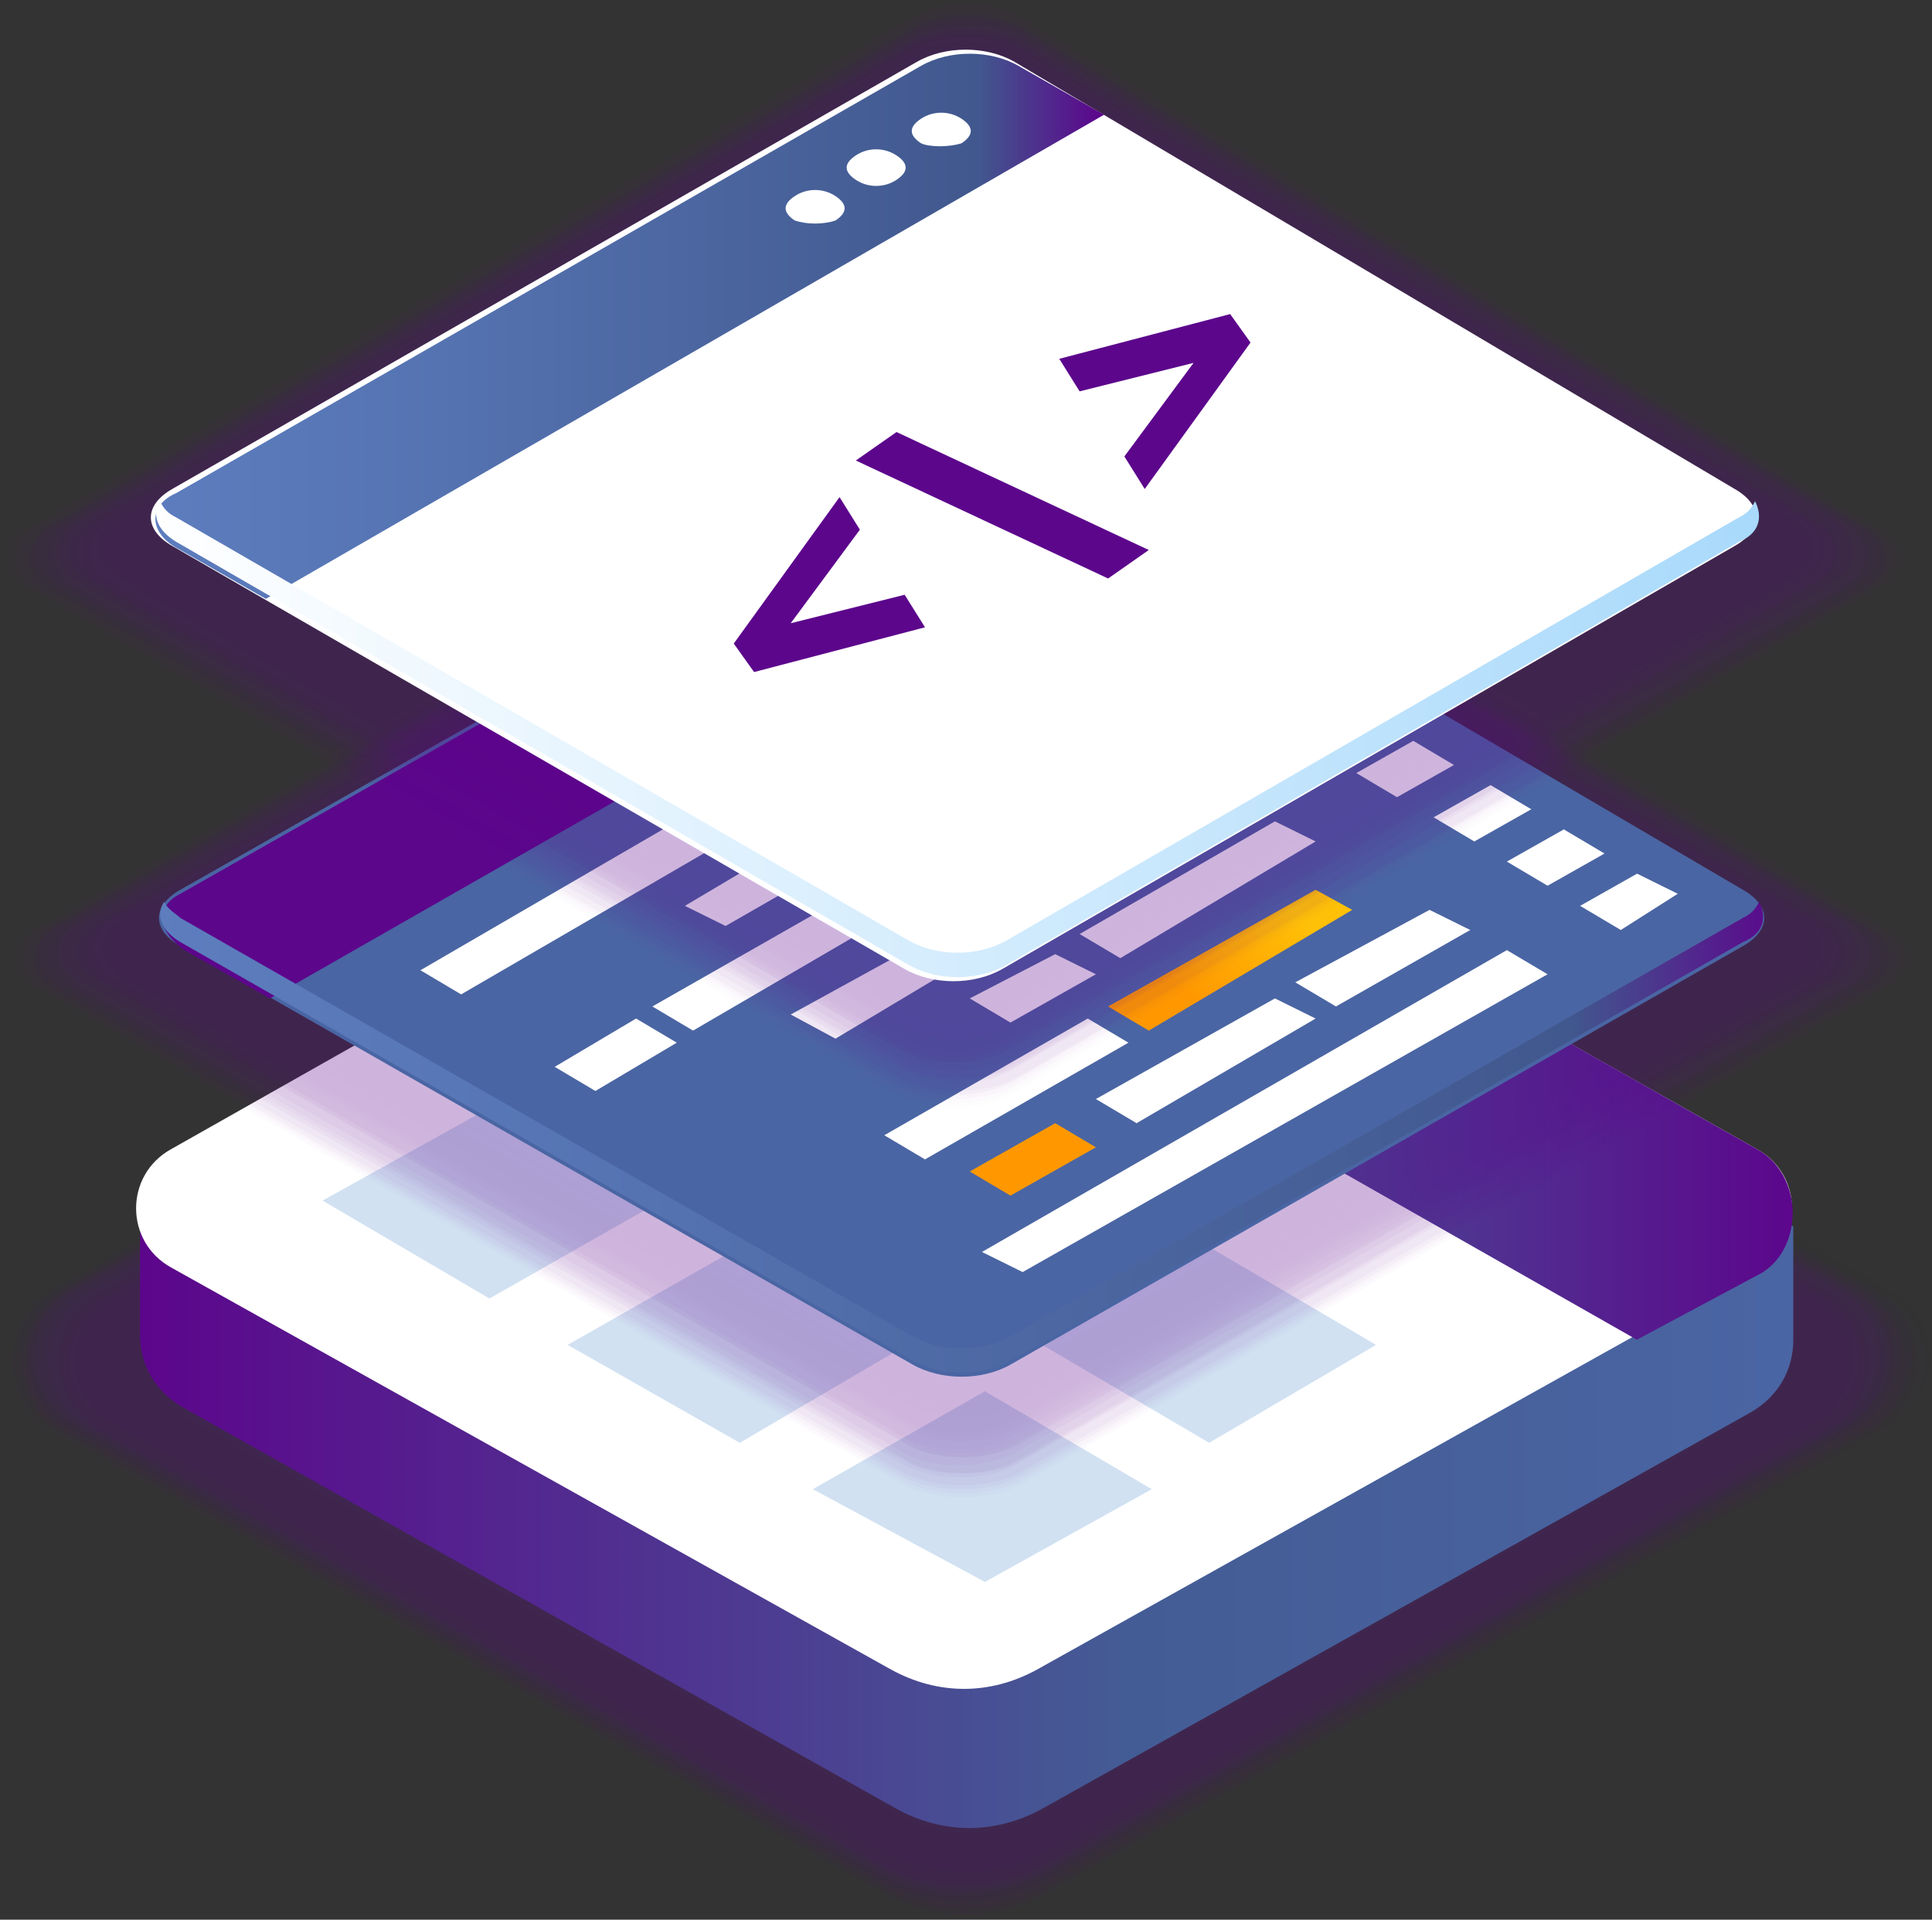 <?xml version="1.0" encoding="UTF-8"?>
<svg width="914px" height="908px" viewBox="0 0 914 908" version="1.1" xmlns="http://www.w3.org/2000/svg" xmlns:xlink="http://www.w3.org/1999/xlink">
    <rect x="0" y="0" width="914" height="908" fill="#333333" stroke="none"/>
    <!-- Generator: Sketch 51.2 (57519) - http://www.bohemiancoding.com/sketch -->
    <title>Group 40</title>
    <desc>Created with Sketch.</desc>
    <defs>
        <linearGradient x1="-0.138%" y1="49.757%" x2="99.743%" y2="49.757%" id="linearGradient-1">
            <stop stop-color="#5C068C" offset="0%"></stop>
            <stop stop-color="#445C95" offset="60.02%"></stop>
            <stop stop-color="#4A65A3" offset="100%"></stop>
        </linearGradient>
        <linearGradient x1="-0.239%" y1="49.637%" x2="99.825%" y2="49.637%" id="linearGradient-2">
            <stop stop-color="#4A65A3" offset="0%"></stop>
            <stop stop-color="#445C95" offset="39.98%"></stop>
            <stop stop-color="#5C068C" offset="100%"></stop>
        </linearGradient>
        <linearGradient x1="-0.046%" y1="50.838%" x2="99.913%" y2="50.838%" id="linearGradient-3">
            <stop stop-color="#5C068C" offset="0%"></stop>
            <stop stop-color="#41588E" offset="12.8%"></stop>
            <stop stop-color="#5573B1" offset="69.48%"></stop>
            <stop stop-color="#5D7DBE" offset="100%"></stop>
        </linearGradient>
        <linearGradient x1="-24.198%" y1="-27.737%" x2="70.897%" y2="70.591%" id="linearGradient-4">
            <stop stop-color="#FFC107" offset="47.88%"></stop>
            <stop stop-color="#FF9800" offset="99.62%"></stop>
        </linearGradient>
        <linearGradient x1="-175.91%" y1="-177.489%" x2="14.283%" y2="13.711%" id="linearGradient-5">
            <stop stop-color="#FFC107" offset="47.88%"></stop>
            <stop stop-color="#FF9800" offset="99.62%"></stop>
        </linearGradient>
        <linearGradient x1="-179.96%" y1="-194.653%" x2="10.233%" y2="7.794%" id="linearGradient-6">
            <stop stop-color="#FFC107" offset="47.88%"></stop>
            <stop stop-color="#FF9800" offset="99.62%"></stop>
        </linearGradient>
        <linearGradient x1="-279.461%" y1="-292.239%" x2="-95.403%" y2="-101.039%" id="linearGradient-7">
            <stop stop-color="#FFC107" offset="47.88%"></stop>
            <stop stop-color="#FF9800" offset="99.62%"></stop>
        </linearGradient>
        <linearGradient x1="0.403%" y1="49.598%" x2="99.974%" y2="49.598%" id="linearGradient-8">
            <stop stop-color="#5C068C" offset="0%"></stop>
            <stop stop-color="#41588E" offset="12.8%"></stop>
            <stop stop-color="#5573B1" offset="69.48%"></stop>
            <stop stop-color="#5D7DBE" offset="100%"></stop>
        </linearGradient>
        <linearGradient x1="0.061%" y1="50.913%" x2="100.02%" y2="50.913%" id="linearGradient-9">
            <stop stop-color="#A8D9FB" offset="0%"></stop>
            <stop stop-color="#FFFFFF" offset="100%"></stop>
        </linearGradient>
    </defs>
    <g id="Page-1" stroke="none" stroke-width="1" fill="none" fill-rule="evenodd">
        <g id="Group-40" transform="translate(-2, -2)" fill-rule="nonzero">
            <g id="Group-5" transform="translate(1, 343)">
                <g id="XMLID_1938_">
                    <g id="XMLID_1436_" opacity="0.3" transform="translate(0, 29.98)" fill="#5C068C">
                        <path d="M417.598,11.645 L20.357,238.333 C-6.784,252.958 -4.317,289.52 20.357,304.145 L417.598,525.958 C442.271,540.583 471.879,540.583 496.553,525.958 L893.794,304.145 C920.935,289.52 920.935,252.958 893.794,238.333 L496.553,11.645 C471.879,-2.98 442.271,-2.98 417.598,11.645 Z" id="XMLID_1584_" opacity="0"></path>
                        <path d="M417.598,14.083 L22.824,240.77 C-4.317,255.395 -1.85,291.958 22.824,306.583 L417.598,525.958 C442.271,540.583 471.879,540.583 496.553,525.958 L891.327,306.583 C918.467,291.958 918.467,255.395 891.327,240.77 L496.553,14.083 C471.879,-0.542 442.271,-0.542 417.598,14.083 Z" id="XMLID_1583_" opacity="0.02"></path>
                        <path d="M417.598,14.083 L25.291,238.333 C0.618,252.958 0.618,289.52 25.291,304.145 L420.065,523.52 C444.739,538.145 474.347,538.145 499.02,523.52 L893.794,304.145 C920.935,289.52 920.935,252.958 893.794,238.333 L501.487,14.083 C471.879,1.895 442.271,1.895 417.598,14.083 Z" id="XMLID_1582_" opacity="0.039"></path>
                        <path d="M417.598,16.52 L25.291,240.77 C0.618,255.395 0.618,291.958 25.291,306.583 L417.598,523.52 C442.271,538.145 471.879,538.145 496.553,523.52 L888.859,306.583 C913.533,291.958 916,255.395 888.859,240.77 L496.553,16.52 C471.879,1.895 442.271,1.895 417.598,16.52 Z" id="XMLID_1581_" opacity="0.059"></path>
                        <path d="M417.598,16.52 L27.759,238.333 C3.085,252.958 3.085,289.52 27.759,304.145 L417.598,521.083 C442.271,535.708 471.879,535.708 496.553,521.083 L886.392,304.145 C911.065,289.52 913.533,252.958 886.392,238.333 L496.553,16.52 C471.879,4.333 442.271,4.333 417.598,16.52 Z" id="XMLID_1580_" opacity="0.078"></path>
                        <path d="M417.598,18.958 L30.226,240.77 C5.552,255.395 5.552,291.958 30.226,306.583 L417.598,523.52 C442.271,538.145 471.879,538.145 496.553,523.52 L883.925,306.583 C908.598,291.958 908.598,255.395 883.925,240.77 L496.553,18.958 C471.879,4.333 442.271,4.333 417.598,18.958 Z" id="XMLID_1579_" opacity="0.098"></path>
                        <path d="M417.598,18.958 L32.693,238.333 C8.02,252.958 8.02,289.52 32.693,304.145 L417.598,518.645 C442.271,533.27 471.879,533.27 496.553,518.645 L881.457,304.145 C906.131,289.52 906.131,252.958 881.457,238.333 L496.553,18.958 C471.879,6.77 442.271,6.77 417.598,18.958 Z" id="XMLID_1578_" opacity="0.118"></path>
                        <path d="M417.598,21.395 L32.693,240.77 C8.02,255.395 8.02,291.958 32.693,304.145 L417.598,518.645 C442.271,530.833 471.879,530.833 494.085,518.645 L878.99,304.145 C903.663,289.52 903.663,252.958 878.99,240.77 L494.085,21.395 C471.879,6.77 442.271,6.77 417.598,21.395 Z" id="XMLID_1577_" opacity="0.137"></path>
                        <path d="M417.598,21.395 L35.161,238.333 C10.487,252.958 10.487,289.52 35.161,301.708 L417.598,513.77 C442.271,525.958 471.879,525.958 494.085,513.77 L876.523,301.708 C901.196,287.083 901.196,252.958 876.523,238.333 L494.085,21.395 C471.879,9.208 442.271,9.208 417.598,21.395 Z" id="XMLID_1576_" opacity="0.157"></path>
                        <path d="M417.598,23.833 L37.628,240.77 C12.954,255.395 12.954,289.52 37.628,304.145 L417.598,516.208 C442.271,528.395 469.412,528.395 494.085,516.208 L874.055,304.145 C898.729,289.52 898.729,255.395 874.055,240.77 L494.085,23.833 C471.879,9.208 442.271,9.208 417.598,23.833 Z" id="XMLID_1510_" opacity="0.176"></path>
                        <path d="M417.598,23.833 L40.095,238.333 C15.422,252.958 15.422,287.083 40.095,301.708 L417.598,511.333 C442.271,523.52 469.412,523.52 494.085,511.333 L871.588,301.708 C896.261,287.083 896.261,252.958 871.588,238.333 L494.085,23.833 C471.879,11.645 442.271,11.645 417.598,23.833 Z" id="XMLID_1509_" opacity="0.196"></path>
                        <path d="M417.598,26.27 L42.563,240.77 C17.889,255.395 17.889,289.52 42.563,304.145 L420.065,513.77 C444.739,525.958 471.879,525.958 496.553,513.77 L874.055,304.145 C898.729,289.52 898.729,255.395 874.055,240.77 L499.02,26.27 C471.879,11.645 442.271,11.645 417.598,26.27 Z" id="XMLID_1508_" opacity="0.216"></path>
                        <path d="M417.598,26.27 L42.563,240.77 C17.889,255.395 17.889,289.52 42.563,304.145 L417.598,511.333 C439.804,523.52 469.412,523.52 494.085,511.333 L869.121,304.145 C893.794,289.52 893.794,255.395 869.121,240.77 L494.085,26.27 C471.879,14.083 442.271,14.083 417.598,26.27 Z" id="XMLID_1507_" opacity="0.235"></path>
                        <path d="M420.065,28.708 L47.497,240.77 C22.824,255.395 22.824,289.52 47.497,304.145 L420.065,511.333 C442.271,523.52 471.879,523.52 494.085,511.333 L866.653,304.145 C891.327,289.52 891.327,255.395 866.653,240.77 L494.085,28.708 C471.879,14.083 442.271,14.083 420.065,28.708 Z" id="XMLID_1506_" opacity="0.255"></path>
                        <path d="M420.065,31.145 L49.965,243.208 C25.291,257.833 25.291,291.958 49.965,306.583 L420.065,513.77 C442.271,525.958 471.879,525.958 494.085,513.77 L864.186,306.583 C888.859,291.958 888.859,257.833 864.186,243.208 L494.085,31.145 C471.879,16.52 442.271,16.52 420.065,31.145 Z" id="XMLID_1505_" opacity="0.275"></path>
                        <path d="M420.065,31.145 L52.432,240.77 C27.759,255.395 27.759,289.52 52.432,301.708 L420.065,506.458 C442.271,518.645 471.879,518.645 494.085,506.458 L861.719,301.708 C886.392,287.083 886.392,252.958 861.719,240.77 L494.085,31.145 C471.879,18.958 442.271,18.958 420.065,31.145 Z" id="XMLID_1504_" opacity="0.294"></path>
                        <path d="M420.065,33.583 L52.432,243.208 C27.759,257.833 27.759,291.958 52.432,304.145 L420.065,508.895 C442.271,521.083 471.879,521.083 494.085,508.895 L861.719,304.145 C886.392,289.52 886.392,255.395 861.719,243.208 L494.085,33.583 C471.879,18.958 442.271,18.958 420.065,33.583 Z" id="XMLID_1503_" opacity="0.314"></path>
                        <path d="M420.065,33.583 L54.899,240.77 C30.226,255.395 30.226,289.52 54.899,301.708 L420.065,504.02 C442.271,516.208 471.879,516.208 494.085,504.02 L859.251,301.708 C883.925,287.083 883.925,252.958 859.251,240.77 L494.085,33.583 C471.879,21.395 442.271,21.395 420.065,33.583 Z" id="XMLID_1502_" opacity="0.333"></path>
                        <path d="M420.065,36.02 L57.367,243.208 C32.693,257.833 32.693,291.958 57.367,304.145 L420.065,506.458 C442.271,518.645 469.412,518.645 494.085,506.458 L856.784,304.145 C881.457,291.958 881.457,257.833 856.784,243.208 L494.085,36.02 C471.879,21.395 442.271,21.395 420.065,36.02 Z" id="XMLID_1501_" opacity="0.353"></path>
                        <path d="M420.065,36.02 L59.834,240.77 C35.161,255.395 35.161,287.083 59.834,301.708 L420.065,501.583 C442.271,513.77 469.412,513.77 491.618,501.583 L851.849,301.708 C876.523,289.52 876.523,255.395 851.849,240.77 L491.618,36.02 C471.879,23.833 442.271,23.833 420.065,36.02 Z" id="XMLID_1500_" opacity="0.372"></path>
                        <path d="M420.065,38.458 L62.301,243.208 C37.628,257.833 40.095,289.52 62.301,304.145 L422.533,504.02 C444.739,516.208 471.879,516.208 494.085,504.02 L854.317,304.145 C878.99,291.958 878.99,257.833 854.317,243.208 L496.553,38.458 C471.879,23.833 442.271,23.833 420.065,38.458 Z" id="XMLID_1499_" opacity="0.392"></path>
                        <path d="M420.065,38.458 L62.301,240.77 C37.628,252.958 40.095,287.083 62.301,301.708 L420.065,499.145 C442.271,511.333 469.412,511.333 491.618,499.145 L849.382,301.708 C874.055,289.52 874.055,255.395 849.382,240.77 L491.618,38.458 C471.879,26.27 442.271,26.27 420.065,38.458 Z" id="XMLID_1498_" opacity="0.412"></path>
                        <path d="M420.065,40.895 L64.769,243.208 C42.563,255.395 42.563,289.52 64.769,301.708 L420.065,499.145 C442.271,511.333 469.412,511.333 491.618,499.145 L846.915,301.708 C871.588,289.52 871.588,255.395 846.915,243.208 L491.618,40.895 C471.879,26.27 442.271,26.27 420.065,40.895 Z" id="XMLID_1497_" opacity="0.431"></path>
                        <path d="M420.065,40.895 L67.236,243.208 C45.03,255.395 45.03,289.52 67.236,301.708 L420.065,499.145 C442.271,511.333 469.412,511.333 491.618,499.145 L844.447,301.708 C866.653,289.52 869.121,255.395 844.447,243.208 L491.618,40.895 C471.879,28.708 442.271,28.708 420.065,40.895 Z" id="XMLID_1496_" opacity="0.451"></path>
                        <path d="M420.065,43.333 L69.703,243.208 C47.497,255.395 47.497,289.52 69.703,301.708 L420.065,496.708 C442.271,508.895 469.412,508.895 491.618,496.708 L841.98,301.708 C864.186,289.52 864.186,255.395 841.98,243.208 L491.618,43.333 C471.879,28.708 442.271,28.708 420.065,43.333 Z" id="XMLID_1495_" opacity="0.471"></path>
                        <path d="M422.533,43.333 L74.638,243.208 C52.432,255.395 52.432,289.52 74.638,301.708 L425,496.708 C447.206,508.895 474.347,508.895 496.553,496.708 L846.915,301.708 C869.121,289.52 869.121,255.395 846.915,243.208 L499.02,43.333 C471.879,31.145 444.739,31.145 422.533,43.333 Z" id="XMLID_1494_" opacity="0.49"></path>
                        <path d="M422.533,45.77 L74.638,243.208 C52.432,255.395 52.432,289.52 74.638,301.708 L422.533,494.27 C444.739,506.458 471.879,506.458 491.618,494.27 L839.513,301.708 C861.719,289.52 861.719,255.395 839.513,243.208 L491.618,45.77 C471.879,31.145 444.739,31.145 422.533,45.77 Z" id="XMLID_1493_" opacity="0.51"></path>
                        <path d="M422.533,45.77 L77.105,243.208 C54.899,255.395 54.899,289.52 77.105,301.708 L422.533,494.27 C444.739,506.458 469.412,506.458 491.618,494.27 L837.045,301.708 C859.251,289.52 859.251,255.395 837.045,243.208 L491.618,45.77 C471.879,33.583 444.739,33.583 422.533,45.77 Z" id="XMLID_1492_" opacity="0.529"></path>
                        <path d="M422.533,48.208 L79.573,243.208 C57.367,255.395 57.367,289.52 79.573,301.708 L422.533,491.833 C444.739,504.02 469.412,504.02 491.618,491.833 L834.578,301.708 C856.784,289.52 856.784,257.833 834.578,243.208 L491.618,48.208 C469.412,36.02 444.739,36.02 422.533,48.208 Z" id="XMLID_1491_" opacity="0.549"></path>
                        <path d="M422.533,48.208 L82.04,243.208 C59.834,255.395 59.834,287.083 82.04,301.708 L425,491.833 C447.206,504.02 471.879,504.02 494.085,491.833 L837.045,301.708 C859.251,289.52 859.251,257.833 837.045,243.208 L496.553,48.208 C469.412,36.02 444.739,36.02 422.533,48.208 Z" id="XMLID_1490_" opacity="0.569"></path>
                        <path d="M422.533,50.645 L82.04,243.208 C59.834,255.395 59.834,287.083 82.04,299.27 L422.533,489.395 C444.739,501.583 469.412,501.583 491.618,489.395 L832.111,299.27 C854.317,287.083 854.317,255.395 832.111,243.208 L491.618,50.645 C469.412,38.458 444.739,38.458 422.533,50.645 Z" id="XMLID_1489_" opacity="0.588"></path>
                        <path d="M422.533,50.645 L84.507,243.208 C62.301,255.395 62.301,287.083 84.507,299.27 L422.533,486.958 C444.739,499.145 469.412,499.145 491.618,486.958 L829.643,299.27 C851.849,287.083 851.849,255.395 829.643,243.208 L491.618,50.645 C469.412,38.458 444.739,38.458 422.533,50.645 Z" id="XMLID_1488_" opacity="0.608"></path>
                        <path d="M422.533,53.083 L86.975,245.645 C64.769,257.833 64.769,289.52 86.975,301.708 L422.533,489.395 C444.739,501.583 469.412,501.583 489.151,489.395 L824.709,301.708 C846.915,289.52 846.915,257.833 824.709,245.645 L489.151,53.083 C469.412,40.895 444.739,40.895 422.533,53.083 Z" id="XMLID_1487_" opacity="0.627"></path>
                        <path d="M422.533,53.083 L89.442,243.208 C67.236,255.395 67.236,287.083 89.442,299.27 L422.533,484.52 C442.271,496.708 469.412,496.708 489.151,484.52 L822.241,299.27 C844.447,287.083 844.447,255.395 822.241,243.208 L489.151,53.083 C469.412,40.895 444.739,40.895 422.533,53.083 Z" id="XMLID_1486_" opacity="0.647"></path>
                        <path d="M422.533,55.52 L91.909,245.645 C69.703,257.833 69.703,289.52 91.909,301.708 L425,486.958 C444.739,499.145 471.879,499.145 491.618,486.958 L824.709,301.708 C846.915,289.52 846.915,257.833 824.709,245.645 L494.085,55.52 C469.412,43.333 444.739,43.333 422.533,55.52 Z" id="XMLID_1485_" opacity="0.667"></path>
                        <path d="M422.533,55.52 L91.909,243.208 C69.703,255.395 69.703,287.083 91.909,299.27 L422.533,482.083 C442.271,494.27 469.412,494.27 489.151,482.083 L819.774,299.27 C841.98,287.083 841.98,255.395 819.774,243.208 L489.151,55.52 C469.412,43.333 444.739,43.333 422.533,55.52 Z" id="XMLID_1484_" opacity="0.686"></path>
                        <path d="M422.533,57.958 L94.377,245.645 C72.171,257.833 72.171,289.52 94.377,301.708 L422.533,484.52 C442.271,496.708 466.945,496.708 489.151,484.52 L817.307,299.27 C839.513,287.083 839.513,255.395 817.307,243.208 L489.151,55.52 C469.412,45.77 444.739,45.77 422.533,57.958 Z" id="XMLID_1483_" opacity="0.706"></path>
                        <path d="M422.533,57.958 L96.844,243.208 C74.638,255.395 74.638,287.083 96.844,296.833 L422.533,477.208 C442.271,489.395 466.945,489.395 489.151,477.208 L817.307,299.27 C839.513,287.083 839.513,257.833 817.307,245.645 L491.618,60.395 C469.412,45.77 444.739,45.77 422.533,57.958 Z" id="XMLID_1482_" opacity="0.726"></path>
                        <path d="M425,60.395 L101.779,245.645 C79.573,257.833 79.573,287.083 101.779,299.27 L425,479.645 C444.739,491.833 469.412,491.833 489.151,479.645 L812.372,299.27 C834.578,287.083 834.578,257.833 812.372,245.645 L489.151,60.395 C469.412,48.208 444.739,48.208 425,60.395 Z" id="XMLID_1481_" opacity="0.745"></path>
                        <path d="M425,60.395 L101.779,243.208 C79.573,255.395 79.573,284.645 101.779,296.833 L425,477.208 C444.739,489.395 469.412,489.395 489.151,477.208 L812.372,296.833 C834.578,284.645 834.578,255.395 812.372,243.208 L489.151,60.395 C469.412,50.645 444.739,50.645 425,60.395 Z" id="XMLID_1480_" opacity="0.765"></path>
                        <path d="M425,62.833 L104.246,245.645 C82.04,257.833 84.507,287.083 104.246,299.27 L425,477.208 C444.739,489.395 469.412,489.395 489.151,477.208 L809.904,299.27 C832.111,287.083 832.111,257.833 809.904,245.645 L489.151,62.833 C469.412,50.645 444.739,50.645 425,62.833 Z" id="XMLID_1479_" opacity="0.784"></path>
                        <path d="M425,62.833 L106.713,243.208 C86.975,255.395 86.975,284.645 106.713,296.833 L425,474.77 C444.739,486.958 469.412,486.958 489.151,474.77 L807.437,296.833 C829.643,284.645 829.643,255.395 807.437,243.208 L489.151,62.833 C469.412,53.083 444.739,53.083 425,62.833 Z" id="XMLID_1478_" opacity="0.804"></path>
                        <path d="M425,65.27 L109.181,245.645 C89.442,257.833 89.442,287.083 109.181,299.27 L425,474.77 C444.739,486.958 469.412,486.958 489.151,474.77 L804.97,299.27 C824.709,287.083 827.176,257.833 804.97,245.645 L489.151,65.27 C469.412,53.083 444.739,53.083 425,65.27 Z" id="XMLID_1477_" opacity="0.824"></path>
                        <path d="M425,65.27 L111.648,245.645 C91.909,257.833 91.909,287.083 111.648,299.27 L427.467,474.77 C447.206,484.52 471.879,484.52 491.618,474.77 L807.437,299.27 C827.176,287.083 827.176,257.833 807.437,245.645 L494.085,65.27 C469.412,55.52 444.739,55.52 425,65.27 Z" id="XMLID_1476_" opacity="0.843"></path>
                        <path d="M425,67.708 L111.648,245.645 C91.909,257.833 91.909,287.083 111.648,299.27 L425,472.333 C444.739,482.083 469.412,482.083 489.151,472.333 L802.502,299.27 C822.241,287.083 822.241,257.833 802.502,245.645 L489.151,67.708 C469.412,55.52 444.739,55.52 425,67.708 Z" id="XMLID_1475_" opacity="0.863"></path>
                        <path d="M425,67.708 L114.115,245.645 C94.377,257.833 94.377,287.083 114.115,296.833 L425,469.895 C444.739,479.645 466.945,479.645 486.683,469.895 L797.568,296.833 C817.307,284.645 817.307,255.395 797.568,245.645 L486.683,67.708 C469.412,57.958 444.739,57.958 425,67.708 Z" id="XMLID_1457_" opacity="0.882"></path>
                        <path d="M425,70.145 L116.583,245.645 C96.844,257.833 96.844,287.083 116.583,296.833 L425,467.458 C444.739,477.208 466.945,477.208 486.683,467.458 L795.1,296.833 C814.839,284.645 814.839,255.395 795.1,245.645 L486.683,70.145 C469.412,57.958 444.739,57.958 425,70.145 Z" id="XMLID_1456_" opacity="0.902"></path>
                        <path d="M425,70.145 L119.05,245.645 C99.311,257.833 99.311,287.083 119.05,296.833 L425,467.458 C444.739,477.208 466.945,477.208 486.683,467.458 L792.633,296.833 C812.372,284.645 812.372,257.833 792.633,245.645 L486.683,70.145 C469.412,60.395 444.739,60.395 425,70.145 Z" id="XMLID_1450_" opacity="0.922"></path>
                        <path d="M425,72.583 L119.05,245.645 C99.311,257.833 99.311,284.645 119.05,296.833 L425,467.458 C444.739,477.208 466.945,477.208 486.683,467.458 L792.633,296.833 C812.372,284.645 812.372,257.833 792.633,245.645 L486.683,72.583 C469.412,60.395 444.739,60.395 425,72.583 Z" id="XMLID_1440_" opacity="0.941"></path>
                        <path d="M425,72.583 L121.517,245.645 C101.779,257.833 101.779,284.645 121.517,296.833 L425,465.02 C444.739,474.77 466.945,474.77 486.683,465.02 L790.166,296.833 C809.904,284.645 809.904,257.833 790.166,245.645 L486.683,72.583 C469.412,62.833 444.739,62.833 425,72.583 Z" id="XMLID_1439_" opacity="0.961"></path>
                        <path d="M427.467,75.02 L126.452,245.645 C106.713,257.833 106.713,284.645 126.452,296.833 L427.467,465.02 C447.206,474.77 469.412,474.77 489.151,465.02 L790.166,296.833 C809.904,284.645 809.904,257.833 790.166,245.645 L489.151,75.02 C469.412,62.833 444.739,62.833 427.467,75.02 Z" id="XMLID_1438_" opacity="0.98"></path>
                        <path d="M427.467,75.02 L128.919,245.645 C109.181,257.833 109.181,284.645 128.919,296.833 L427.467,462.583 C447.206,472.333 469.412,472.333 486.683,462.583 L785.231,296.833 C804.97,284.645 804.97,257.833 785.231,245.645 L486.683,75.02 C469.412,65.27 444.739,65.27 427.467,75.02 Z" id="XMLID_1437_"></path>
                    </g>
                    <path d="M422.533,73.312 L67.236,231.75 L67.236,290.25 C67.236,304.875 74.638,317.062 86.975,324.375 L425,514.5 C447.206,526.688 471.879,526.688 494.085,514.5 L829.643,326.812 C841.98,319.5 849.382,307.312 849.382,292.688 L849.382,239.062 L494.085,73.312 C469.412,61.125 444.739,61.125 422.533,73.312 Z" id="XMLID_1435_" fill="url(#linearGradient-1)"></path>
                    <path d="M422.533,9.938 L82.04,202.5 C59.834,214.688 59.834,246.375 82.04,258.562 L422.533,448.688 C444.739,460.875 469.412,460.875 491.618,448.688 L832.111,258.562 C854.317,246.375 854.317,214.688 832.111,202.5 L491.618,9.938 C469.412,-2.25 444.739,-2.25 422.533,9.938 Z" id="XMLID_1434_" fill="#FFFFFF"></path>
                    <path d="M832.111,202.5 L491.618,9.938 C469.412,-2.25 442.271,-2.25 422.533,9.938 L350.98,51.375 L775.362,292.688 L834.578,261 C854.317,248.812 854.317,214.688 832.111,202.5 Z" id="XMLID_1934_" fill="url(#linearGradient-2)"></path>
                    <polygon id="XMLID_1932_" fill="#D1E1F2" points="341.11 204.938 420.065 161.062 341.11 114.75 262.156 161.062"></polygon>
                    <polygon id="XMLID_1432_" fill="#D1E1F2" points="457.075 273.188 536.03 226.875 457.075 183 378.12 226.875"></polygon>
                    <polygon id="XMLID_1933_" fill="#D1E1F2" points="573.04 341.438 651.995 295.125 573.04 248.812 494.085 295.125"></polygon>
                    <polygon id="XMLID_1937_" fill="#D1E1F2" points="232.548 273.188 313.97 226.875 232.548 183 153.593 226.875"></polygon>
                    <polygon id="XMLID_1936_" fill="#D1E1F2" points="350.98 341.438 429.935 295.125 350.98 248.812 269.558 295.125"></polygon>
                    <polygon id="XMLID_1935_" fill="#D1E1F2" points="466.945 407.25 545.899 363.375 466.945 317.062 385.522 363.375"></polygon>
                </g>
            </g>
            <g id="XMLID_630_" transform="translate(458, 454) scale(-1, 1) translate(-458, -454) translate(2, 192)">
                <g id="XMLID_662_" opacity="0.3" fill="#5C068C">
                    <path d="M424.35,8.132 C439.75,-1.386 464.775,-1.386 478.25,8.132 L899.825,247.982 C915.225,257.5 915.225,270.825 899.825,278.439 L484.025,516.386 C468.625,525.904 443.6,525.904 428.2,516.386 L12.4,278.439 C-3,268.921 -3,255.596 12.4,246.079 L424.35,8.132 Z" id="XMLID_719_" opacity="0"></path>
                    <path d="M424.35,8.132 C439.75,-1.386 462.85,-1.386 478.25,8.132 L895.975,246.079 C911.375,253.693 911.375,268.921 895.975,276.536 L484.025,512.579 C468.625,520.193 443.6,520.193 430.125,512.579 L18.175,276.536 C2.775,267.018 2.775,253.693 18.175,244.175 L424.35,8.132 Z" id="XMLID_703_" opacity="0.024"></path>
                    <path d="M424.35,10.036 C439.75,0.518 462.85,0.518 478.25,10.036 L894.05,247.982 C909.45,255.596 909.45,270.825 894.05,278.439 L484.025,512.579 C468.625,520.193 445.525,520.193 430.125,512.579 L20.1,278.439 C4.7,270.825 4.7,255.596 20.1,247.982 L424.35,10.036 Z" id="XMLID_702_" opacity="0.049"></path>
                    <path d="M424.35,11.939 C439.75,2.421 462.85,2.421 478.25,11.939 L890.2,247.982 C905.6,255.596 905.6,270.825 890.2,278.439 L484.025,510.675 C468.625,518.289 445.525,518.289 430.125,510.675 L23.95,278.439 C8.55,270.825 8.55,255.596 23.95,247.982 L424.35,11.939 Z" id="XMLID_701_" opacity="0.073"></path>
                    <path d="M424.35,13.843 C439.75,6.229 462.85,4.325 478.25,13.843 L888.275,247.982 C903.675,255.596 903.675,270.825 888.275,278.439 L484.025,508.771 C468.625,516.386 445.525,516.386 430.125,508.771 L25.875,278.439 C10.475,270.825 10.475,255.596 25.875,247.982 L424.35,13.843 Z" id="XMLID_700_" opacity="0.098"></path>
                    <path d="M426.275,15.746 C441.675,8.132 464.775,6.229 478.25,15.746 L884.425,247.982 C899.825,255.596 899.825,270.825 884.425,278.439 L484.025,506.868 C468.625,514.482 445.525,514.482 430.125,506.868 L29.725,278.439 C14.325,270.825 14.325,255.596 29.725,247.982 L426.275,15.746 Z" id="XMLID_699_" opacity="0.122"></path>
                    <path d="M426.275,15.746 C439.75,8.132 464.775,8.132 478.25,15.746 L882.5,246.079 C897.9,253.693 897.9,267.018 882.5,276.536 L484.025,503.061 C468.625,510.675 445.525,510.675 432.05,503.061 L33.575,276.536 C18.175,268.921 18.175,253.693 33.575,246.079 L426.275,15.746 Z" id="XMLID_698_" opacity="0.146"></path>
                    <path d="M426.275,17.65 C439.75,10.036 464.775,10.036 478.25,17.65 L878.65,246.079 C892.125,253.693 892.125,267.018 878.65,276.536 L484.025,501.157 C470.55,508.771 445.525,508.771 432.05,501.157 L37.425,276.536 C23.95,268.921 22.025,255.596 37.425,246.079 L426.275,17.65 Z" id="XMLID_697_" opacity="0.171"></path>
                    <path d="M426.275,19.554 C439.75,11.939 462.85,11.939 478.25,19.554 L874.8,246.079 C888.275,253.693 888.275,267.018 874.8,276.536 L482.1,501.157 C468.625,508.771 443.6,508.771 430.125,501.157 L37.425,276.536 C23.95,268.921 23.95,255.596 37.425,246.079 L426.275,19.554 Z" id="XMLID_696_" opacity="0.195"></path>
                    <path d="M426.275,21.457 C439.75,13.843 462.85,13.843 478.25,21.457 L872.875,246.079 C886.35,253.693 886.35,267.018 872.875,274.632 L484.025,497.35 C470.55,504.964 447.45,504.964 432.05,497.35 L43.2,274.632 C29.725,267.018 29.725,253.693 43.2,244.175 L426.275,21.457 Z" id="XMLID_695_" opacity="0.22"></path>
                    <path d="M426.275,21.457 C439.75,13.843 462.85,13.843 476.325,21.457 L867.1,244.175 C880.575,251.789 880.575,265.114 867.1,272.729 L482.1,493.543 C468.625,501.157 445.525,501.157 430.125,493.543 L45.125,272.729 C31.65,265.114 31.65,251.789 45.125,244.175 L426.275,21.457 Z" id="XMLID_694_" opacity="0.244"></path>
                    <path d="M426.275,23.361 C439.75,15.746 462.85,15.746 476.325,23.361 L865.175,246.079 C878.65,253.693 878.65,267.018 865.175,274.632 L482.1,493.543 C468.625,501.157 445.525,501.157 432.05,493.543 L48.975,274.632 C35.5,267.018 35.5,253.693 48.975,246.079 L426.275,23.361 Z" id="XMLID_693_" opacity="0.268"></path>
                    <path d="M426.275,25.264 C439.75,17.65 462.85,17.65 476.325,25.264 L861.325,246.079 C874.8,253.693 874.8,267.018 861.325,274.632 L482.1,491.639 C468.625,499.254 445.525,499.254 432.05,491.639 L52.825,274.632 C39.35,267.018 39.35,253.693 52.825,246.079 L426.275,25.264 Z" id="XMLID_692_" opacity="0.293"></path>
                    <path d="M428.2,27.168 C441.675,19.554 464.775,19.554 478.25,27.168 L861.325,246.079 C874.8,253.693 874.8,267.018 861.325,274.632 L484.025,489.736 C470.55,497.35 447.45,497.35 433.975,489.736 L54.75,272.729 C41.275,265.114 41.275,251.789 54.75,244.175 L428.2,27.168 Z" id="XMLID_691_" opacity="0.317"></path>
                    <path d="M428.2,27.168 C441.675,19.554 464.775,19.554 478.25,27.168 L857.475,244.175 C870.95,251.789 870.95,265.114 857.475,272.729 L482.1,485.929 C468.625,493.543 445.525,493.543 432.05,485.929 L58.6,272.729 C45.125,265.114 45.125,251.789 58.6,244.175 L428.2,27.168 Z" id="XMLID_690_" opacity="0.342"></path>
                    <path d="M428.2,29.071 C441.675,21.457 462.85,21.457 476.325,29.071 L853.625,244.175 C867.1,251.789 867.1,265.114 853.625,272.729 L482.1,484.025 C468.625,491.639 445.525,491.639 432.05,484.025 L60.525,272.729 C47.05,265.114 47.05,251.789 60.525,244.175 L428.2,29.071 Z" id="XMLID_689_" opacity="0.366"></path>
                    <path d="M428.2,30.975 C441.675,23.361 462.85,23.361 476.325,30.975 L849.775,244.175 C863.25,251.789 863.25,265.114 849.775,272.729 L482.1,482.121 C468.625,489.736 447.45,489.736 433.975,482.121 L66.3,272.729 C52.825,265.114 52.825,251.789 66.3,244.175 L428.2,30.975 Z" id="XMLID_688_" opacity="0.39"></path>
                    <path d="M428.2,32.879 C441.675,25.264 462.85,25.264 476.325,32.879 L847.85,244.175 C861.325,251.789 861.325,265.114 847.85,272.729 L482.1,482.121 C468.625,489.736 447.45,489.736 433.975,482.121 L68.225,272.729 C54.75,265.114 54.75,251.789 68.225,244.175 L428.2,32.879 Z" id="XMLID_687_" opacity="0.415"></path>
                    <path d="M428.2,32.879 C441.675,25.264 462.85,25.264 476.325,32.879 L844,242.271 C857.475,249.886 857.475,261.307 844,268.921 L482.1,476.411 C468.625,484.025 447.45,484.025 433.975,476.411 L72.075,268.921 C58.6,261.307 58.6,249.886 72.075,240.368 L428.2,32.879 Z" id="XMLID_686_" opacity="0.439"></path>
                    <path d="M428.2,34.782 C441.675,27.168 462.85,27.168 476.325,34.782 L842.075,242.271 C855.55,249.886 855.55,261.307 842.075,268.921 L482.1,474.507 C468.625,482.121 447.45,482.121 433.975,474.507 L74,270.825 C60.525,263.211 60.525,251.789 74,244.175 L428.2,34.782 Z" id="XMLID_685_" opacity="0.463"></path>
                    <path d="M428.2,36.686 C441.675,29.071 462.85,29.071 474.4,36.686 L836.3,244.175 C849.775,251.789 849.775,263.211 836.3,270.825 L480.175,474.507 C466.7,482.121 445.525,482.121 432.05,474.507 L75.925,270.825 C62.45,263.211 62.45,251.789 75.925,244.175 L428.2,36.686 Z" id="XMLID_684_" opacity="0.488"></path>
                    <path d="M428.2,38.589 C441.675,30.975 462.85,30.975 474.4,38.589 L832.45,244.175 C845.925,251.789 845.925,263.211 832.45,270.825 L478.25,472.604 C464.775,480.218 443.6,480.218 432.05,472.604 L77.85,270.825 C64.375,263.211 64.375,251.789 77.85,244.175 L428.2,38.589 Z" id="XMLID_683_" opacity="0.512"></path>
                    <path d="M430.125,40.493 C443.6,32.879 462.85,32.879 476.325,40.493 L832.45,244.175 C845.925,251.789 845.925,263.211 832.45,270.825 L482.1,470.7 C468.625,478.314 449.375,478.314 435.9,470.7 L85.55,270.825 C72.075,263.211 72.075,251.789 85.55,244.175 L430.125,40.493 Z" id="XMLID_682_" opacity="0.537"></path>
                    <path d="M430.125,40.493 C443.6,32.879 462.85,32.879 476.325,40.493 L828.6,242.271 C842.075,249.886 842.075,261.307 828.6,268.921 L480.175,466.893 C466.7,474.507 447.45,474.507 433.975,466.893 L85.55,268.921 C72.075,261.307 72.075,249.886 85.55,242.271 L430.125,40.493 Z" id="XMLID_681_" opacity="0.561"></path>
                    <path d="M430.125,42.396 C441.675,34.782 462.85,34.782 476.325,42.396 L826.675,242.271 C840.15,249.886 840.15,261.307 826.675,268.921 L482.1,464.989 C468.625,472.604 449.375,472.604 435.9,464.989 L91.325,268.921 C77.85,261.307 77.85,249.886 91.325,242.271 L430.125,42.396 Z" id="XMLID_680_" opacity="0.585"></path>
                    <path d="M430.125,44.3 C441.675,36.686 462.85,36.686 474.4,44.3 L820.9,242.271 C832.45,249.886 832.45,261.307 820.9,268.921 L478.25,464.989 C466.7,472.604 445.525,472.604 432.05,464.989 L93.25,267.018 C81.7,259.404 79.775,247.982 93.25,240.368 L430.125,44.3 Z" id="XMLID_679_" opacity="0.61"></path>
                    <path d="M430.125,46.204 C441.675,38.589 462.85,38.589 474.4,46.204 L818.975,242.271 C830.525,249.886 830.525,261.307 818.975,267.018 L480.175,461.182 C468.625,468.796 447.45,468.796 435.9,461.182 L97.1,267.018 C85.55,259.404 85.55,247.982 97.1,240.368 L430.125,46.204 Z" id="XMLID_678_" opacity="0.634"></path>
                    <path d="M430.125,46.204 C441.675,38.589 462.85,38.589 474.4,46.204 L815.125,240.368 C826.675,247.982 826.675,259.404 815.125,265.114 L478.25,457.375 C466.7,464.989 445.525,464.989 433.975,457.375 L97.1,265.114 C85.55,257.5 85.55,246.079 97.1,240.368 L430.125,46.204 Z" id="XMLID_677_" opacity="0.658"></path>
                    <path d="M430.125,48.107 C441.675,40.493 462.85,40.493 474.4,48.107 L813.2,240.368 C824.75,247.982 824.75,259.404 813.2,265.114 L480.175,455.471 C468.625,463.086 447.45,463.086 435.9,455.471 L102.875,265.114 C91.325,257.5 91.325,246.079 102.875,240.368 L430.125,48.107 Z" id="XMLID_676_" opacity="0.683"></path>
                    <path d="M430.125,50.011 C441.675,42.396 460.925,42.396 474.4,50.011 L809.35,242.271 C820.9,249.886 820.9,261.307 809.35,267.018 L478.25,455.471 C466.7,463.086 447.45,463.086 433.975,455.471 L102.875,267.018 C91.325,259.404 91.325,247.982 102.875,242.271 L430.125,50.011 Z" id="XMLID_675_" opacity="0.707"></path>
                    <path d="M432.05,51.914 C443.6,44.3 462.85,44.3 474.4,51.914 L807.425,242.271 C818.975,249.886 818.975,259.404 807.425,267.018 L480.175,453.568 C468.625,461.182 449.375,461.182 435.9,453.568 L108.65,267.018 C97.1,259.404 97.1,249.886 108.65,242.271 L432.05,51.914 Z" id="XMLID_674_" opacity="0.732"></path>
                    <path d="M432.05,51.914 C443.6,44.3 462.85,44.3 474.4,51.914 L803.575,240.368 C815.125,247.982 815.125,257.5 803.575,265.114 L478.25,449.761 C466.7,457.375 447.45,457.375 435.9,449.761 L110.575,265.114 C99.025,257.5 99.025,247.982 110.575,240.368 L432.05,51.914 Z" id="XMLID_673_" opacity="0.756"></path>
                    <path d="M432.05,53.818 C443.6,46.204 462.85,46.204 474.4,53.818 L799.725,240.368 C811.275,247.982 811.275,257.5 799.725,265.114 L478.25,447.857 C466.7,455.471 447.45,455.471 435.9,447.857 L114.425,265.114 C102.875,257.5 102.875,247.982 114.425,240.368 L432.05,53.818 Z" id="XMLID_672_" opacity="0.78"></path>
                    <path d="M432.05,55.721 C443.6,48.107 462.85,48.107 474.4,55.721 L797.8,240.368 C809.35,246.079 809.35,257.5 797.8,265.114 L478.25,447.857 C466.7,453.568 447.45,453.568 435.9,447.857 L116.35,265.114 C104.8,259.404 104.8,247.982 116.35,240.368 L432.05,55.721 Z" id="XMLID_671_" opacity="0.805"></path>
                    <path d="M432.05,57.625 C443.6,50.011 462.85,50.011 474.4,57.625 L793.95,240.368 C805.5,246.079 805.5,257.5 793.95,265.114 L478.25,445.954 C466.7,451.664 447.45,451.664 435.9,445.954 L120.2,265.114 C108.65,259.404 108.65,247.982 120.2,240.368 L432.05,57.625 Z" id="XMLID_670_" opacity="0.829"></path>
                    <path d="M432.05,59.529 C443.6,53.818 462.85,51.914 472.475,59.529 L790.1,240.368 C801.65,246.079 801.65,257.5 790.1,263.211 L478.25,442.146 C466.7,447.857 447.45,447.857 435.9,442.146 L124.05,263.211 C112.5,257.5 112.5,246.079 124.05,238.464 L432.05,59.529 Z" id="XMLID_669_" opacity="0.854"></path>
                    <path d="M432.05,59.529 C443.6,53.818 460.925,53.818 472.475,59.529 L786.25,238.464 C797.8,244.175 797.8,255.596 786.25,261.307 L476.325,438.339 C464.775,444.05 447.45,444.05 435.9,438.339 L125.975,261.307 C114.425,255.596 114.425,244.175 125.975,238.464 L432.05,59.529 Z" id="XMLID_668_" opacity="0.878"></path>
                    <path d="M432.05,61.432 C443.6,55.721 460.925,55.721 472.475,61.432 L784.325,238.464 C795.875,244.175 795.875,255.596 784.325,261.307 L478.25,436.436 C466.7,442.146 449.375,442.146 437.825,436.436 L131.75,261.307 C120.2,255.596 120.2,244.175 131.75,238.464 L432.05,61.432 Z" id="XMLID_667_" opacity="0.902"></path>
                    <path d="M432.05,63.336 C443.6,57.625 460.925,57.625 472.475,63.336 L780.475,238.464 C792.025,244.175 792.025,255.596 780.475,261.307 L476.325,434.532 C464.775,440.243 447.45,440.243 435.9,434.532 L131.75,261.307 C120.2,255.596 120.2,244.175 131.75,238.464 L432.05,63.336 Z" id="XMLID_666_" opacity="0.927"></path>
                    <path d="M433.975,65.239 C445.525,59.529 462.85,59.529 474.4,65.239 L780.475,240.368 C792.025,246.079 792.025,257.5 780.475,263.211 L480.175,434.532 C468.625,440.243 451.3,440.243 439.75,434.532 L139.45,263.211 C127.9,257.5 127.9,246.079 139.45,240.368 L433.975,65.239 Z" id="XMLID_665_" opacity="0.951"></path>
                    <path d="M433.975,65.239 C445.525,59.529 462.85,59.529 472.475,65.239 L774.7,238.464 C786.25,244.175 786.25,255.596 774.7,261.307 L476.325,430.725 C464.775,436.436 447.45,436.436 437.825,430.725 L139.45,261.307 C127.9,255.596 127.9,244.175 139.45,238.464 L433.975,65.239 Z" id="XMLID_664_" opacity="0.976"></path>
                    <path d="M433.975,67.143 C445.525,61.432 462.85,61.432 472.475,67.143 L772.775,238.464 C784.325,244.175 784.325,253.693 772.775,261.307 L478.25,430.725 C466.7,436.436 449.375,436.436 439.75,430.725 L145.225,261.307 C133.675,255.596 133.675,244.175 145.225,238.464 L433.975,67.143 Z" id="XMLID_663_"></path>
                </g>
                <path d="M428.2,30.975 C441.675,23.361 460.925,23.361 474.4,30.975 L826.675,230.85 C840.15,238.464 840.15,249.886 826.675,257.5 L480.175,455.471 C466.7,463.086 447.45,463.086 433.975,455.471 L87.475,257.5 C74,249.886 74,238.464 87.475,230.85 L428.2,30.975 Z" id="XMLID_661_" fill="#4A65A3"></path>
                <path d="M826.675,232.754 L474.4,32.879 C460.925,25.264 441.675,25.264 428.2,32.879 L387.775,55.721 L784.325,282.246 L824.75,259.404 C838.225,249.886 838.225,238.464 826.675,232.754 Z" id="XMLID_660_" fill="#5C068C"></path>
                <path d="M474.4,69.046 C480.175,65.239 480.175,61.432 474.4,57.625 C468.625,53.818 460.925,53.818 455.15,57.625 C449.375,61.432 449.375,65.239 455.15,69.046 C460.925,70.95 468.625,70.95 474.4,69.046 Z" id="XMLID_659_" fill="#FFFFFF"></path>
                <path d="M503.275,86.179 C509.05,82.371 509.05,78.564 503.275,74.757 C497.5,70.95 489.8,70.95 484.025,74.757 C478.25,78.564 478.25,82.371 484.025,86.179 C489.8,89.986 499.425,89.986 503.275,86.179 Z" id="XMLID_658_" fill="#FFFFFF"></path>
                <path d="M534.075,105.214 C539.85,101.407 539.85,97.6 534.075,93.793 C528.3,89.986 520.6,89.986 514.825,93.793 C509.05,97.6 509.05,101.407 514.825,105.214 C520.6,107.118 528.3,107.118 534.075,105.214 Z" id="XMLID_657_" fill="#FFFFFF"></path>
                <path d="M826.675,244.175 L480.175,442.146 C466.7,449.761 447.45,449.761 433.975,442.146 L87.475,244.175 C83.625,242.271 81.7,240.368 79.775,236.561 C75.925,244.175 77.85,251.789 87.475,255.596 L433.975,453.568 C447.45,461.182 466.7,461.182 480.175,453.568 L826.675,255.596 C836.3,249.886 838.225,242.271 834.375,236.561 C832.45,240.368 828.6,242.271 826.675,244.175 Z" id="XMLID_656_" fill="url(#linearGradient-3)"></path>
                <polygon id="XMLID_655_" fill="#FFFFFF" points="441.675 112.829 424.35 124.25 520.6 179.454 539.85 168.032"></polygon>
                <polygon id="XMLID_654_" fill="#FFFFFF" points="397.4 291.764 378.15 303.186 474.4 358.389 493.65 346.968"></polygon>
                <polygon id="XMLID_653_" fill="url(#linearGradient-4)" points="289.6 230.85 272.275 240.368 368.525 297.475 387.775 286.054"></polygon>
                <polygon id="XMLID_652_" fill="#FFFFFF" points="491.725 181.357 472.475 192.779 568.725 247.982 587.975 238.464"></polygon>
                <polygon id="XMLID_651_" fill="#FFFFFF" points="376.225 156.611 358.9 166.129 584.125 297.475 603.375 286.054"></polygon>
                <polygon id="XMLID_650_" fill="#FFFFFF" points="199.125 259.404 179.875 270.825 428.2 411.689 447.45 402.171"></polygon>
                <polygon id="XMLID_649_" fill="url(#linearGradient-5)" points="439.75 150.9 420.5 162.321 459 185.164 478.25 173.743"></polygon>
                <polygon id="XMLID_648_" fill="#FFFFFF" points="412.8 261.307 393.55 270.825 433.975 293.668 453.225 282.246"></polygon>
                <polygon id="XMLID_647_" fill="#FFFFFF" points="611.075 291.764 591.825 303.186 630.325 326.029 649.575 314.607"></polygon>
                <polygon id="XMLID_646_" fill="#FFFFFF" points="451.3 242.271 433.975 251.789 516.75 301.282 537.925 289.861"></polygon>
                <polygon id="XMLID_645_" fill="url(#linearGradient-6)" points="403.175 213.718 385.85 223.236 424.35 246.079 443.6 234.657"></polygon>
                <polygon id="XMLID_644_" fill="url(#linearGradient-7)" points="412.8 341.257 393.55 352.679 433.975 375.521 453.225 364.1"></polygon>
                <polygon id="XMLID_643_" fill="#FFFFFF" points="308.85 282.246 289.6 291.764 374.3 341.257 393.55 329.836"></polygon>
                <polygon id="XMLID_642_" fill="#FFFFFF" points="235.7 240.368 216.45 249.886 279.975 286.054 299.225 274.632"></polygon>
                <polygon id="XMLID_641_" fill="#FFFFFF" points="356.975 185.164 337.725 196.586 376.225 219.429 395.475 208.007"></polygon>
                <polygon id="XMLID_640_" fill="#FFFFFF" points="559.1 179.454 539.85 190.875 693.85 280.343 713.1 268.921"></polygon>
                <polygon id="XMLID_639_" fill="#FFFFFF" points="308.85 198.489 289.6 208.007 382 263.211 401.25 251.789"></polygon>
                <polygon id="XMLID_638_" fill="#FFFFFF" points="383.925 78.564 364.675 89.986 391.625 105.214 410.875 93.793"></polygon>
                <polygon id="XMLID_637_" fill="#FFFFFF" points="349.275 99.504 330.025 110.925 356.975 126.154 376.225 114.732"></polygon>
                <polygon id="XMLID_636_" fill="#FFFFFF" points="312.7 120.443 293.45 129.961 320.4 147.093 339.65 135.671"></polygon>
                <polygon id="XMLID_635_" fill="#FFFFFF" points="278.05 139.479 258.8 150.9 285.75 166.129 305 156.611"></polygon>
                <polygon id="XMLID_634_" fill="#FFFFFF" points="243.4 160.418 224.15 171.839 251.1 187.068 270.35 175.646"></polygon>
                <polygon id="XMLID_633_" fill="#FFFFFF" points="206.825 181.357 187.575 192.779 214.525 208.007 233.775 196.586"></polygon>
                <polygon id="XMLID_632_" fill="#FFFFFF" points="172.175 202.296 152.925 213.718 179.875 228.946 199.125 217.525"></polygon>
                <polygon id="XMLID_631_" fill="#FFFFFF" points="137.525 223.236 118.275 232.754 145.225 249.886 164.475 238.464"></polygon>
            </g>
            <g id="XMLID_720_" transform="translate(456, 265) scale(-1, 1) translate(-456, -265) ">
                <g id="Group" opacity="0.3" fill="#5C068C">
                    <path d="M424.275,8.166 C439.675,-1.455 464.7,-1.455 478.175,8.166 L899.75,250.607 C915.15,260.228 915.15,273.697 899.75,281.393 L483.95,521.91 C468.55,531.531 443.525,531.531 428.125,521.91 L12.325,281.393 C-3.075,271.772 -3.075,258.303 12.325,248.683 L424.275,8.166 Z" id="XMLID_735_" opacity="0"></path>
                    <path d="M426.2,10.09 C441.6,0.469 464.7,0.469 480.1,10.09 L897.825,250.607 C913.225,258.303 913.225,273.697 897.825,281.393 L485.875,519.986 C470.475,527.683 445.45,527.683 431.975,519.986 L20.025,281.393 C4.625,273.697 4.625,258.303 20.025,248.683 L426.2,10.09 Z" id="XMLID_284_" opacity="0.024"></path>
                    <path d="M426.2,10.09 C441.6,0.469 464.7,0.469 480.1,10.09 L895.9,250.607 C911.3,258.303 911.3,273.697 895.9,281.393 L485.875,518.062 C470.475,525.759 447.375,525.759 431.975,518.062 L21.95,281.393 C6.55,273.697 6.55,258.303 21.95,250.607 L426.2,10.09 Z" id="XMLID_283_" opacity="0.049"></path>
                    <path d="M426.2,12.014 C441.6,2.393 464.7,2.393 480.1,12.014 L892.05,250.607 C907.45,258.303 907.45,273.697 892.05,281.393 L485.875,516.138 C470.475,523.834 447.375,523.834 431.975,516.138 L25.8,281.393 C10.4,273.697 10.4,258.303 25.8,250.607 L426.2,12.014 Z" id="XMLID_282_" opacity="0.073"></path>
                    <path d="M426.2,13.938 C441.6,6.241 464.7,4.317 480.1,13.938 L890.125,250.607 C905.525,258.303 905.525,273.697 890.125,281.393 L485.875,514.214 C470.475,521.91 447.375,521.91 431.975,514.214 L27.725,281.393 C12.325,273.697 12.325,258.303 27.725,250.607 L426.2,13.938 Z" id="XMLID_281_" opacity="0.098"></path>
                    <path d="M426.2,15.862 C441.6,8.166 464.7,6.241 478.175,15.862 L884.35,250.607 C899.75,258.303 899.75,273.697 884.35,281.393 L483.95,512.29 C468.55,519.986 445.45,519.986 430.05,512.29 L29.65,281.393 C14.25,273.697 14.25,258.303 29.65,250.607 L426.2,15.862 Z" id="XMLID_280_" opacity="0.122"></path>
                    <path d="M426.2,15.862 C439.675,8.166 464.7,8.166 478.175,15.862 L882.425,248.683 C897.825,256.379 897.825,269.848 882.425,279.469 L483.95,508.441 C468.55,516.138 445.45,516.138 431.975,508.441 L33.5,279.469 C18.1,271.772 18.1,256.379 33.5,248.683 L426.2,15.862 Z" id="XMLID_279_" opacity="0.146"></path>
                    <path d="M426.2,17.786 C439.675,10.09 464.7,10.09 478.175,17.786 L878.575,248.683 C892.05,256.379 892.05,269.848 878.575,279.469 L483.95,506.517 C470.475,514.214 445.45,514.214 431.975,506.517 L37.35,279.469 C23.875,271.772 21.95,258.303 37.35,248.683 L426.2,17.786 Z" id="XMLID_278_" opacity="0.171"></path>
                    <path d="M426.2,19.71 C439.675,12.014 462.775,12.014 478.175,19.71 L874.725,248.683 C888.2,256.379 888.2,269.848 874.725,279.469 L482.025,506.517 C468.55,514.214 443.525,514.214 430.05,506.517 L37.35,279.469 C23.875,271.772 23.875,258.303 37.35,248.683 L426.2,19.71 Z" id="XMLID_277_" opacity="0.195"></path>
                    <path d="M426.2,21.634 C439.675,13.938 462.775,13.938 478.175,21.634 L872.8,248.683 C886.275,256.379 886.275,269.848 872.8,277.545 L483.95,502.669 C470.475,510.366 447.375,510.366 431.975,502.669 L43.125,277.545 C29.65,269.848 29.65,256.379 43.125,246.759 L426.2,21.634 Z" id="XMLID_276_" opacity="0.22"></path>
                    <path d="M428.125,21.634 C441.6,13.938 464.7,13.938 478.175,21.634 L868.95,246.759 C882.425,254.455 882.425,267.924 868.95,275.621 L483.95,498.821 C470.475,506.517 447.375,506.517 431.975,498.821 L46.975,275.621 C33.5,267.924 33.5,254.455 46.975,246.759 L428.125,21.634 Z" id="XMLID_275_" opacity="0.244"></path>
                    <path d="M428.125,23.559 C441.6,15.862 464.7,15.862 478.175,23.559 L867.025,248.683 C880.5,256.379 880.5,269.848 867.025,277.545 L483.95,498.821 C470.475,506.517 447.375,506.517 433.9,498.821 L50.825,277.545 C37.35,269.848 37.35,256.379 50.825,248.683 L428.125,23.559 Z" id="XMLID_274_" opacity="0.268"></path>
                    <path d="M428.125,25.483 C441.6,17.786 464.7,17.786 478.175,25.483 L863.175,248.683 C876.65,256.379 876.65,269.848 863.175,277.545 L483.95,496.897 C470.475,504.593 447.375,504.593 433.9,496.897 L52.75,277.545 C39.275,269.848 39.275,256.379 52.75,248.683 L428.125,25.483 Z" id="XMLID_273_" opacity="0.293"></path>
                    <path d="M428.125,27.407 C441.6,19.71 464.7,19.71 478.175,27.407 L861.25,248.683 C874.725,256.379 874.725,269.848 861.25,277.545 L483.95,494.972 C470.475,502.669 447.375,502.669 433.9,494.972 L56.6,275.621 C43.125,267.924 43.125,254.455 56.6,246.759 L428.125,27.407 Z" id="XMLID_272_" opacity="0.317"></path>
                    <path d="M428.125,29.331 C441.6,21.634 464.7,21.634 478.175,29.331 L857.4,248.683 C870.875,256.379 870.875,269.848 857.4,277.545 L483.95,493.048 C470.475,500.745 447.375,500.745 433.9,493.048 L58.525,275.621 C45.05,267.924 45.05,254.455 58.525,246.759 L428.125,29.331 Z" id="XMLID_271_" opacity="0.342"></path>
                    <path d="M428.125,29.331 C441.6,21.634 462.775,21.634 476.25,29.331 L853.55,246.759 C867.025,254.455 867.025,267.924 853.55,275.621 L482.025,489.2 C468.55,496.897 445.45,496.897 431.975,489.2 L62.375,275.621 C48.9,267.924 48.9,254.455 62.375,246.759 L428.125,29.331 Z" id="XMLID_270_" opacity="0.366"></path>
                    <path d="M428.125,31.255 C441.6,23.559 462.775,23.559 476.25,31.255 L849.7,246.759 C863.175,254.455 863.175,267.924 849.7,275.621 L482.025,487.276 C468.55,494.972 447.375,494.972 433.9,487.276 L66.225,275.621 C52.75,267.924 52.75,254.455 66.225,246.759 L428.125,31.255 Z" id="XMLID_269_" opacity="0.39"></path>
                    <path d="M428.125,33.179 C441.6,25.483 462.775,25.483 476.25,33.179 L847.775,246.759 C861.25,254.455 861.25,267.924 847.775,275.621 L482.025,487.276 C468.55,494.972 447.375,494.972 433.9,487.276 L68.15,275.621 C54.675,267.924 54.675,254.455 68.15,246.759 L428.125,33.179 Z" id="XMLID_268_" opacity="0.415"></path>
                    <path d="M430.05,35.103 C443.525,27.407 464.7,27.407 478.175,35.103 L845.85,246.759 C859.325,254.455 859.325,266 845.85,273.697 L483.95,483.428 C470.475,491.124 449.3,491.124 435.825,483.428 L72,273.697 C58.525,266 58.525,254.455 72,244.834 L430.05,35.103 Z" id="XMLID_267_" opacity="0.439"></path>
                    <path d="M430.05,35.103 C443.525,27.407 464.7,27.407 478.175,35.103 L843.925,244.834 C857.4,252.531 857.4,264.076 843.925,271.772 L483.95,479.579 C470.475,487.276 449.3,487.276 435.825,479.579 L75.85,271.772 C62.375,264.076 62.375,252.531 75.85,244.834 L430.05,35.103 Z" id="XMLID_266_" opacity="0.463"></path>
                    <path d="M430.05,37.028 C443.525,29.331 464.7,29.331 476.25,37.028 L838.15,246.759 C851.625,254.455 851.625,266 838.15,273.697 L482.025,479.579 C468.55,487.276 447.375,487.276 433.9,479.579 L77.775,273.697 C64.3,266 64.3,254.455 77.775,246.759 L430.05,37.028 Z" id="XMLID_265_" opacity="0.488"></path>
                    <path d="M430.05,38.952 C443.525,31.255 464.7,31.255 476.25,38.952 L834.3,246.759 C847.775,254.455 847.775,266 834.3,273.697 L480.1,477.655 C466.625,485.352 445.45,485.352 433.9,477.655 L79.7,273.697 C66.225,266 66.225,254.455 79.7,246.759 L430.05,38.952 Z" id="XMLID_264_" opacity="0.512"></path>
                    <path d="M430.05,40.876 C443.525,33.179 462.775,33.179 476.25,40.876 L832.375,246.759 C845.85,254.455 845.85,266 832.375,273.697 L482.025,475.731 C468.55,483.428 449.3,483.428 435.825,475.731 L85.475,273.697 C72,266 72,254.455 85.475,246.759 L430.05,40.876 Z" id="XMLID_263_" opacity="0.537"></path>
                    <path d="M430.05,40.876 C443.525,33.179 462.775,33.179 476.25,40.876 L828.525,244.834 C842,252.531 842,264.076 828.525,271.772 L480.1,471.883 C466.625,479.579 447.375,479.579 433.9,471.883 L85.475,271.772 C72,264.076 72,252.531 85.475,244.834 L430.05,40.876 Z" id="XMLID_262_" opacity="0.561"></path>
                    <path d="M430.05,42.8 C441.6,35.103 462.775,35.103 476.25,42.8 L826.6,244.834 C840.075,252.531 840.075,264.076 826.6,271.772 L482.025,469.959 C468.55,477.655 449.3,477.655 435.825,469.959 L91.25,271.772 C77.775,264.076 77.775,252.531 91.25,244.834 L430.05,42.8 Z" id="XMLID_261_" opacity="0.585"></path>
                    <path d="M430.05,44.724 C441.6,37.028 462.775,37.028 474.325,44.724 L820.825,244.834 C832.375,252.531 832.375,264.076 820.825,271.772 L480.1,468.034 C468.55,475.731 447.375,475.731 433.9,468.034 L91.25,269.848 C79.7,262.152 77.775,250.607 91.25,242.91 L430.05,44.724 Z" id="XMLID_260_" opacity="0.61"></path>
                    <path d="M430.05,46.648 C441.6,38.952 462.775,38.952 474.325,46.648 L818.9,244.834 C830.45,252.531 830.45,264.076 818.9,269.848 L480.1,466.11 C468.55,473.807 447.375,473.807 435.825,466.11 L97.025,269.848 C85.475,262.152 85.475,250.607 97.025,242.91 L430.05,46.648 Z" id="XMLID_259_" opacity="0.634"></path>
                    <path d="M431.975,46.648 C443.525,38.952 464.7,38.952 476.25,46.648 L816.975,242.91 C828.525,250.607 828.525,262.152 816.975,267.924 L480.1,462.262 C468.55,469.959 447.375,469.959 435.825,462.262 L98.95,267.924 C87.4,260.228 87.4,248.683 98.95,242.91 L431.975,46.648 Z" id="XMLID_258_" opacity="0.658"></path>
                    <path d="M431.975,48.572 C443.525,40.876 464.7,40.876 476.25,48.572 L815.05,242.91 C826.6,250.607 826.6,262.152 815.05,267.924 L482.025,460.338 C470.475,468.034 449.3,468.034 437.75,460.338 L104.725,267.924 C93.175,260.228 93.175,248.683 104.725,242.91 L431.975,48.572 Z" id="XMLID_257_" opacity="0.683"></path>
                    <path d="M431.975,50.497 C443.525,42.8 462.775,42.8 476.25,50.497 L811.2,244.834 C822.75,252.531 822.75,264.076 811.2,269.848 L480.1,460.338 C468.55,468.034 449.3,468.034 435.825,460.338 L104.725,269.848 C93.175,262.152 93.175,250.607 104.725,244.834 L431.975,50.497 Z" id="XMLID_256_" opacity="0.707"></path>
                    <path d="M431.975,52.421 C443.525,44.724 462.775,44.724 474.325,52.421 L807.35,244.834 C818.9,252.531 818.9,262.152 807.35,269.848 L480.1,458.414 C468.55,466.11 449.3,466.11 435.825,458.414 L108.575,269.848 C97.025,262.152 97.025,252.531 108.575,244.834 L431.975,52.421 Z" id="XMLID_255_" opacity="0.732"></path>
                    <path d="M431.975,54.345 C443.525,46.648 462.775,46.648 474.325,54.345 L803.5,244.834 C815.05,252.531 815.05,262.152 803.5,269.848 L478.175,456.49 C466.625,464.186 447.375,464.186 435.825,456.49 L110.5,269.848 C98.95,262.152 98.95,252.531 110.5,244.834 L431.975,54.345 Z" id="XMLID_254_" opacity="0.756"></path>
                    <path d="M431.975,54.345 C443.525,46.648 462.775,46.648 474.325,54.345 L799.65,242.91 C811.2,250.607 811.2,260.228 799.65,267.924 L478.175,452.641 C466.625,460.338 447.375,460.338 435.825,452.641 L114.35,267.924 C102.8,260.228 102.8,250.607 114.35,242.91 L431.975,54.345 Z" id="XMLID_253_" opacity="0.78"></path>
                    <path d="M431.975,56.269 C443.525,48.572 462.775,48.572 474.325,56.269 L797.725,242.91 C809.275,248.683 809.275,260.228 797.725,267.924 L478.175,452.641 C466.625,458.414 447.375,458.414 435.825,452.641 L116.275,267.924 C104.725,262.152 104.725,250.607 116.275,242.91 L431.975,56.269 Z" id="XMLID_252_" opacity="0.805"></path>
                    <path d="M431.975,58.193 C443.525,50.497 462.775,50.497 474.325,58.193 L793.875,242.91 C805.425,248.683 805.425,260.228 793.875,267.924 L478.175,450.717 C466.625,456.49 447.375,456.49 435.825,450.717 L120.125,267.924 C108.575,262.152 108.575,250.607 120.125,242.91 L431.975,58.193 Z" id="XMLID_251_" opacity="0.829"></path>
                    <path d="M433.9,60.117 C445.45,54.345 464.7,52.421 474.325,60.117 L791.95,242.91 C803.5,248.683 803.5,260.228 791.95,266 L480.1,446.869 C468.55,452.641 449.3,452.641 437.75,446.869 L125.9,266 C114.35,260.228 114.35,248.683 125.9,240.986 L433.9,60.117 Z" id="XMLID_250_" opacity="0.854"></path>
                    <path d="M433.9,60.117 C445.45,54.345 462.775,54.345 474.325,60.117 L788.1,240.986 C799.65,246.759 799.65,258.303 788.1,264.076 L478.175,443.021 C466.625,448.793 449.3,448.793 437.75,443.021 L127.825,264.076 C116.275,258.303 116.275,246.759 127.825,240.986 L433.9,60.117 Z" id="XMLID_249_" opacity="0.878"></path>
                    <path d="M433.9,62.041 C445.45,56.269 462.775,56.269 474.325,62.041 L786.175,240.986 C797.725,246.759 797.725,258.303 786.175,264.076 L480.1,441.097 C468.55,446.869 451.225,446.869 439.675,441.097 L133.6,264.076 C122.05,258.303 122.05,246.759 133.6,240.986 L433.9,62.041 Z" id="XMLID_248_" opacity="0.902"></path>
                    <path d="M433.9,63.966 C445.45,58.193 462.775,58.193 474.325,63.966 L782.325,240.986 C793.875,246.759 793.875,258.303 782.325,264.076 L478.175,439.172 C466.625,444.945 449.3,444.945 437.75,439.172 L133.6,264.076 C122.05,258.303 122.05,246.759 133.6,240.986 L433.9,63.966 Z" id="XMLID_247_" opacity="0.927"></path>
                    <path d="M433.9,65.89 C445.45,60.117 462.775,60.117 474.325,65.89 L780.4,242.91 C791.95,248.683 791.95,260.228 780.4,266 L480.1,439.172 C468.55,444.945 451.225,444.945 439.675,439.172 L139.375,266 C127.825,260.228 127.825,248.683 139.375,242.91 L433.9,65.89 Z" id="XMLID_246_" opacity="0.951"></path>
                    <path d="M433.9,65.89 C445.45,60.117 462.775,60.117 472.4,65.89 L774.625,240.986 C786.175,246.759 786.175,258.303 774.625,264.076 L476.25,435.324 C464.7,441.097 447.375,441.097 437.75,435.324 L139.375,264.076 C127.825,258.303 127.825,246.759 139.375,240.986 L433.9,65.89 Z" id="XMLID_245_" opacity="0.976"></path>
                    <path d="M433.9,67.814 C445.45,62.041 462.775,62.041 472.4,67.814 L772.7,240.986 C784.25,246.759 784.25,256.379 772.7,264.076 L478.175,435.324 C466.625,441.097 449.3,441.097 439.675,435.324 L145.15,264.076 C133.6,258.303 133.6,246.759 145.15,240.986 L433.9,67.814 Z" id="XMLID_734_"></path>
                </g>
                <path d="M430.05,31.255 C443.525,23.559 462.775,23.559 476.25,31.255 L828.525,233.29 C842,240.986 842,252.531 828.525,260.228 L482.025,460.338 C468.55,468.034 449.3,468.034 435.825,460.338 L89.325,260.228 C75.85,252.531 75.85,240.986 89.325,233.29 L430.05,31.255 Z" id="XMLID_733_" fill="#FFFFFF"></path>
                <path d="M826.6,235.214 L474.325,33.179 C460.85,25.483 441.6,25.483 428.125,33.179 L387.7,56.269 L784.25,285.241 L824.675,262.152 C840.075,254.455 840.075,240.986 826.6,235.214 Z" id="XMLID_732_" fill="url(#linearGradient-8)"></path>
                <path d="M474.325,69.738 C480.1,65.89 480.1,62.041 474.325,58.193 C468.55,54.345 460.85,54.345 455.075,58.193 C449.3,62.041 449.3,65.89 455.075,69.738 C460.85,71.662 470.475,71.662 474.325,69.738 Z" id="XMLID_731_" fill="#FFFFFF"></path>
                <path d="M505.125,87.055 C510.9,83.207 510.9,79.359 505.125,75.51 C499.35,71.662 491.65,71.662 485.875,75.51 C480.1,79.359 480.1,83.207 485.875,87.055 C491.65,90.903 499.35,90.903 505.125,87.055 Z" id="XMLID_730_" fill="#FFFFFF"></path>
                <path d="M534,106.297 C539.775,102.448 539.775,98.6 534,94.752 C528.225,90.903 520.525,90.903 514.75,94.752 C508.975,98.6 508.975,102.448 514.75,106.297 C520.525,108.221 528.225,108.221 534,106.297 Z" id="XMLID_729_" fill="#FFFFFF"></path>
                <path d="M826.6,246.759 L480.1,446.869 C466.625,454.566 447.375,454.566 433.9,446.869 L87.4,246.759 C83.55,244.834 81.625,242.91 79.7,239.062 C75.85,246.759 77.775,254.455 87.4,258.303 L433.9,458.414 C447.375,466.11 466.625,466.11 480.1,458.414 L826.6,258.303 C836.225,252.531 838.15,244.834 834.3,239.062 C832.375,242.91 830.45,244.834 826.6,246.759 Z" id="XMLID_728_" fill="url(#linearGradient-9)"></path>
                <g id="XMLID_721_" transform="translate(318, 149.931)" fill="#5C068C">
                    <polygon id="XMLID_726_" points="0.4 14.09 10.025 0.621 90.875 21.786 81.25 37.179 27.35 23.71 60.075 67.966 50.45 83.359"></polygon>
                    <polygon id="XMLID_724_" points="167.875 56.421 187.125 69.89 67.775 125.69 48.525 112.221"></polygon>
                    <polygon id="XMLID_722_" points="244.875 156.476 235.25 169.945 154.4 148.779 164.025 133.386 217.925 146.855 185.2 102.6 194.825 87.207"></polygon>
                </g>
            </g>
        </g>
    </g>
</svg>